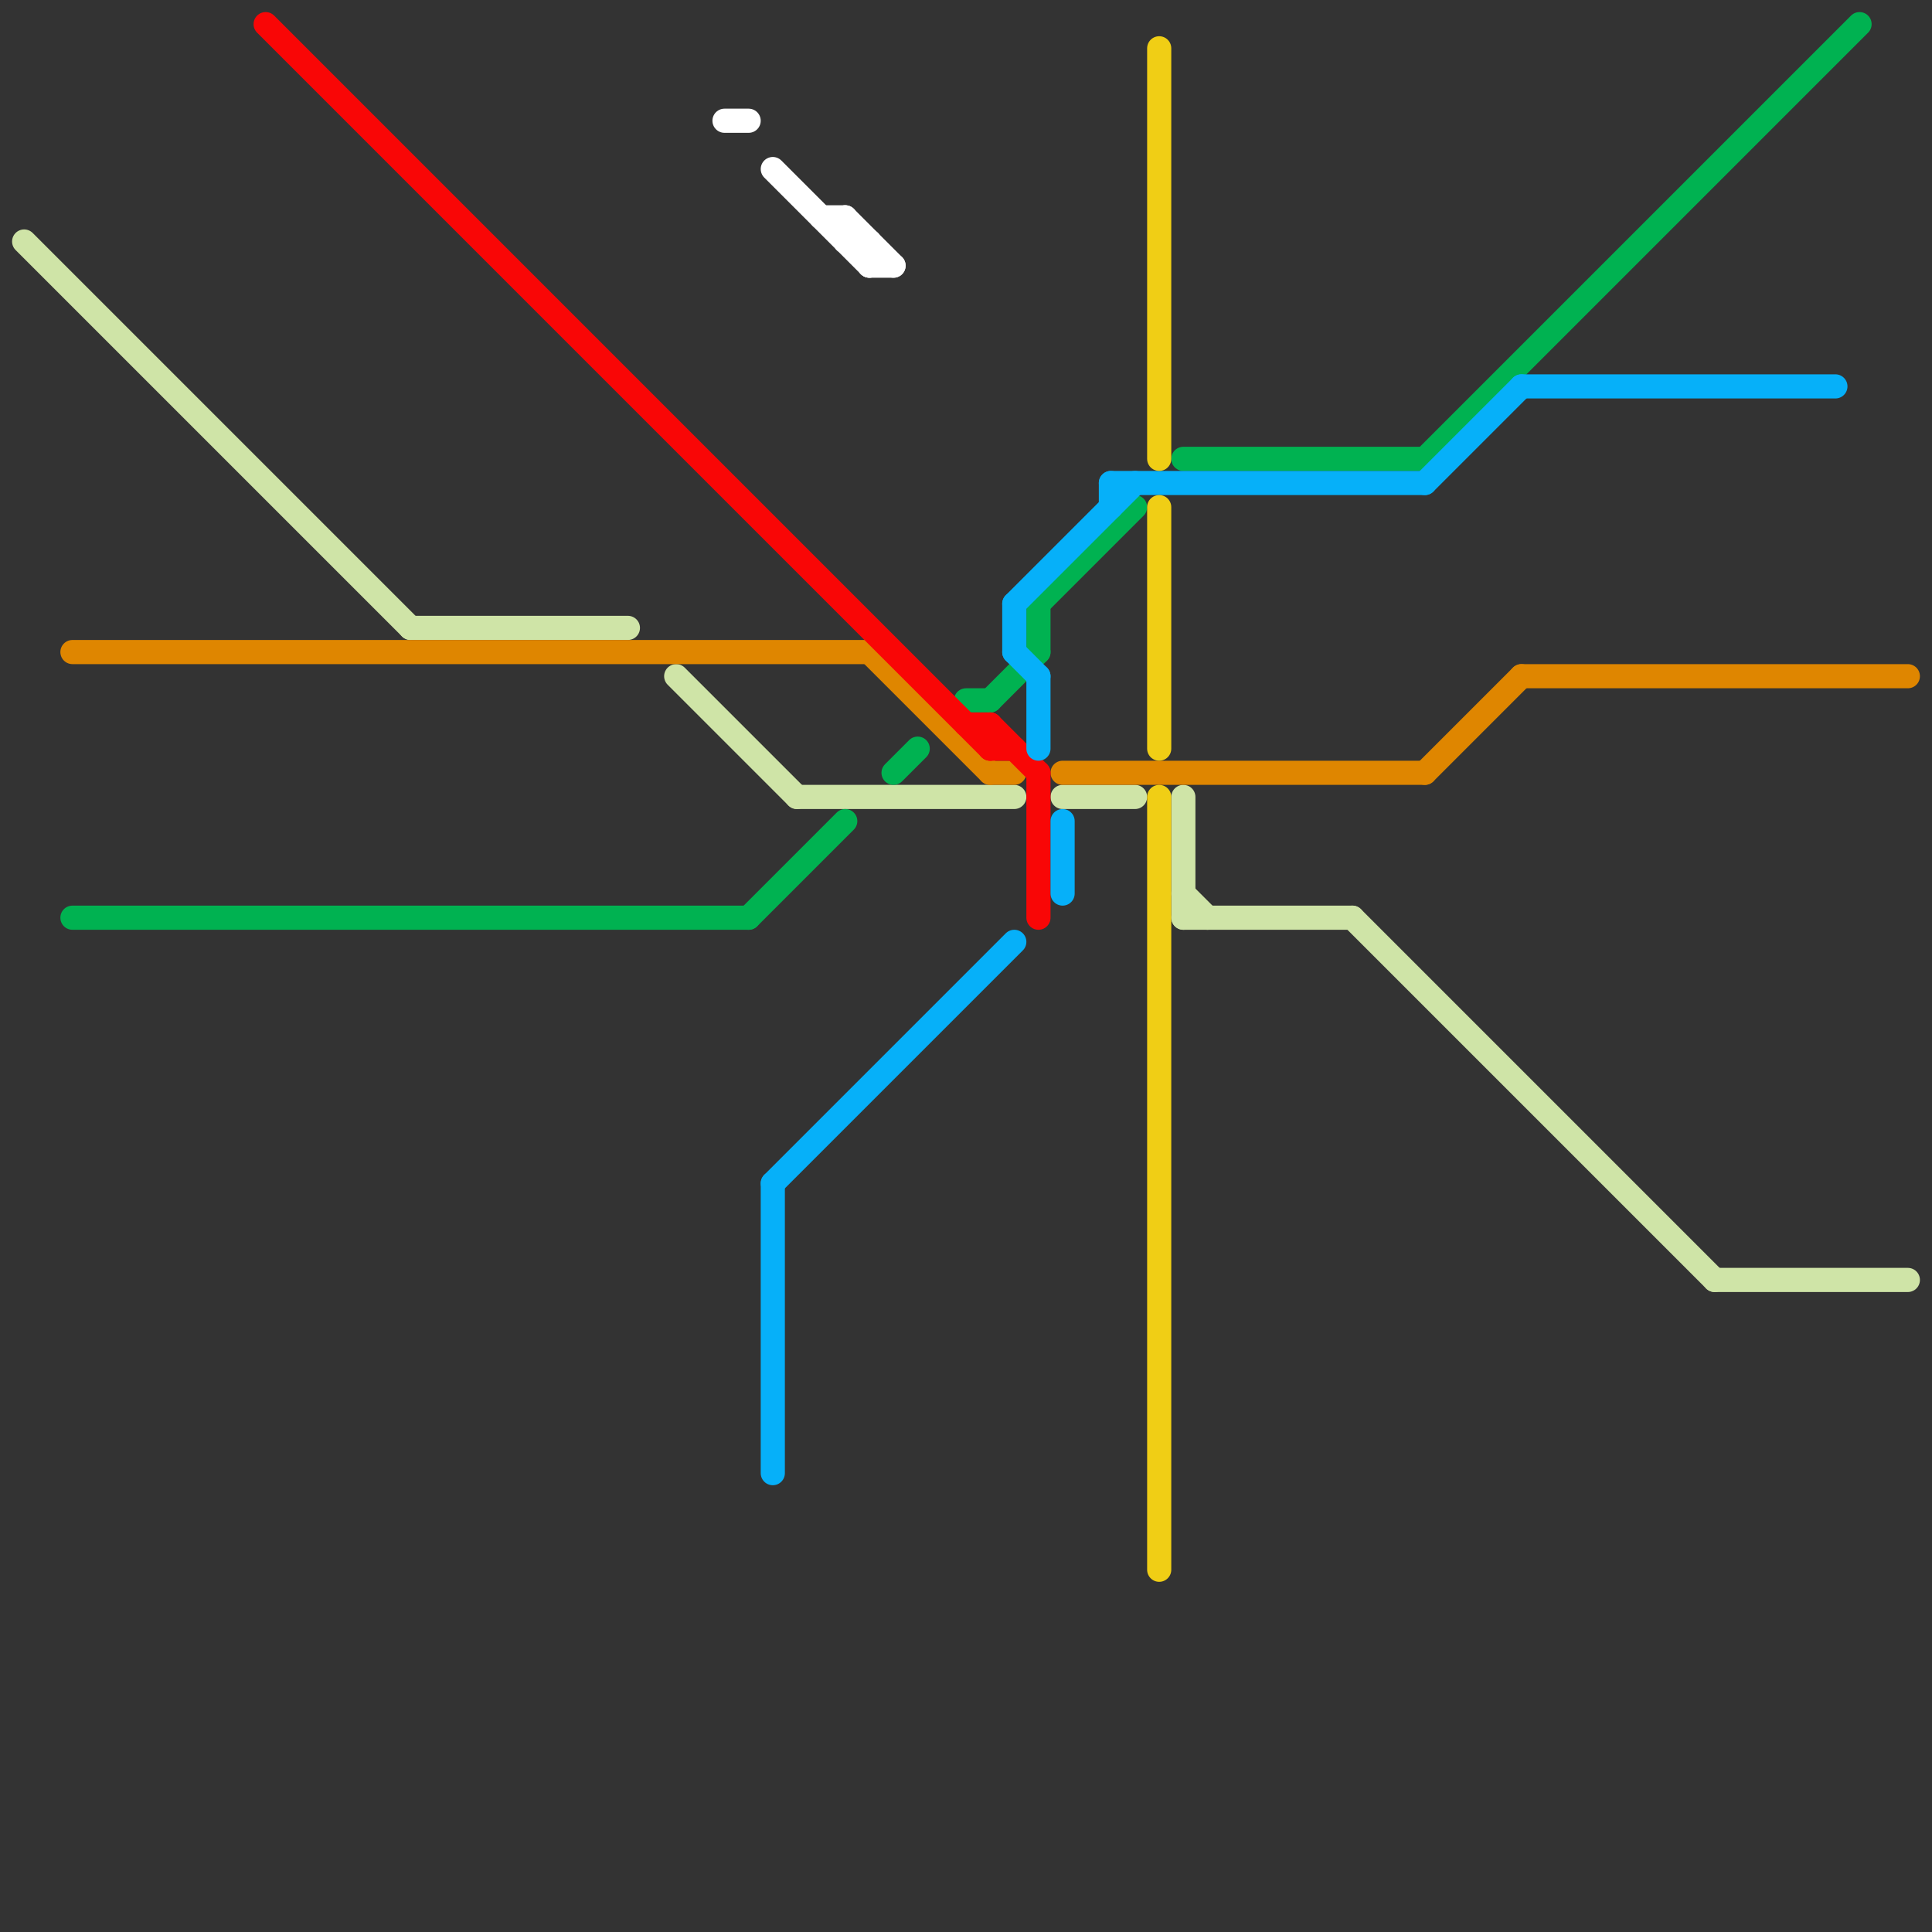 
<svg version="1.1" xmlns="http://www.w3.org/2000/svg" viewBox="0 0 80 80">
<rect x="0" y="0" width="80" height="80" fill="#333333" stroke="none"/>
<style>text { font: 1px Helvetica; font-weight: 600; white-space: pre; dominant-baseline: central; } line { stroke-width: 1; fill: none; stroke-linecap: round; stroke-linejoin: round; } .c0 { stroke: #cfe4a7 } .c1 { stroke: #df8600 } .c2 { stroke: #00b251 } .c3 { stroke: #f90606 } .c4 { stroke: #ffffff } .c5 { stroke: #06b0f9 } .c6 { stroke: #f0ce15 }</style><defs><g id="wm-xf"><circle r="1.2" fill="#000"/><circle r="0.9" fill="#fff"/><circle r="0.6" fill="#000"/><circle r="0.3" fill="#fff"/></g><g id="wm"><circle r="0.6" fill="#000"/><circle r="0.3" fill="#fff"/></g></defs><line class="c0" x1="49" y1="37" x2="50" y2="38"/><line class="c0" x1="49" y1="38" x2="56" y2="38"/><line class="c0" x1="44" y1="33" x2="47" y2="33"/><line class="c0" x1="71" y1="53" x2="79" y2="53"/><line class="c0" x1="49" y1="33" x2="49" y2="38"/><line class="c0" x1="17" y1="26" x2="26" y2="26"/><line class="c0" x1="28" y1="28" x2="33" y2="33"/><line class="c0" x1="33" y1="33" x2="42" y2="33"/><line class="c0" x1="1" y1="10" x2="17" y2="26"/><line class="c0" x1="56" y1="38" x2="71" y2="53"/><line class="c1" x1="44" y1="32" x2="59" y2="32"/><line class="c1" x1="3" y1="27" x2="36" y2="27"/><line class="c1" x1="36" y1="27" x2="41" y2="32"/><line class="c1" x1="59" y1="32" x2="63" y2="28"/><line class="c1" x1="63" y1="28" x2="79" y2="28"/><line class="c1" x1="41" y1="32" x2="42" y2="32"/><line class="c2" x1="37" y1="32" x2="38" y2="31"/><line class="c2" x1="59" y1="19" x2="77" y2="1"/><line class="c2" x1="31" y1="38" x2="35" y2="34"/><line class="c2" x1="3" y1="38" x2="31" y2="38"/><line class="c2" x1="49" y1="19" x2="59" y2="19"/><line class="c2" x1="41" y1="29" x2="43" y2="27"/><line class="c2" x1="40" y1="29" x2="41" y2="29"/><line class="c2" x1="43" y1="25" x2="47" y2="21"/><line class="c2" x1="43" y1="25" x2="43" y2="27"/><line class="c3" x1="11" y1="1" x2="41" y2="31"/><line class="c3" x1="40" y1="30" x2="41" y2="30"/><line class="c3" x1="41" y1="30" x2="43" y2="32"/><line class="c3" x1="43" y1="32" x2="43" y2="38"/><line class="c3" x1="41" y1="30" x2="41" y2="31"/><line class="c3" x1="41" y1="31" x2="42" y2="31"/><line class="c4" x1="30" y1="5" x2="31" y2="5"/><line class="c4" x1="36" y1="11" x2="37" y2="11"/><line class="c4" x1="35" y1="9" x2="35" y2="10"/><line class="c4" x1="32" y1="7" x2="36" y2="11"/><line class="c4" x1="35" y1="9" x2="37" y2="11"/><line class="c4" x1="36" y1="10" x2="36" y2="11"/><line class="c4" x1="34" y1="9" x2="35" y2="9"/><line class="c4" x1="35" y1="10" x2="36" y2="10"/><line class="c5" x1="63" y1="16" x2="76" y2="16"/><line class="c5" x1="44" y1="34" x2="44" y2="37"/><line class="c5" x1="42" y1="27" x2="43" y2="28"/><line class="c5" x1="32" y1="49" x2="32" y2="61"/><line class="c5" x1="59" y1="20" x2="63" y2="16"/><line class="c5" x1="46" y1="20" x2="59" y2="20"/><line class="c5" x1="32" y1="49" x2="42" y2="39"/><line class="c5" x1="43" y1="28" x2="43" y2="31"/><line class="c5" x1="46" y1="20" x2="46" y2="21"/><line class="c5" x1="42" y1="25" x2="42" y2="27"/><line class="c5" x1="42" y1="25" x2="47" y2="20"/><line class="c6" x1="48" y1="2" x2="48" y2="19"/><line class="c6" x1="48" y1="21" x2="48" y2="31"/><line class="c6" x1="48" y1="33" x2="48" y2="65"/>
</svg>
